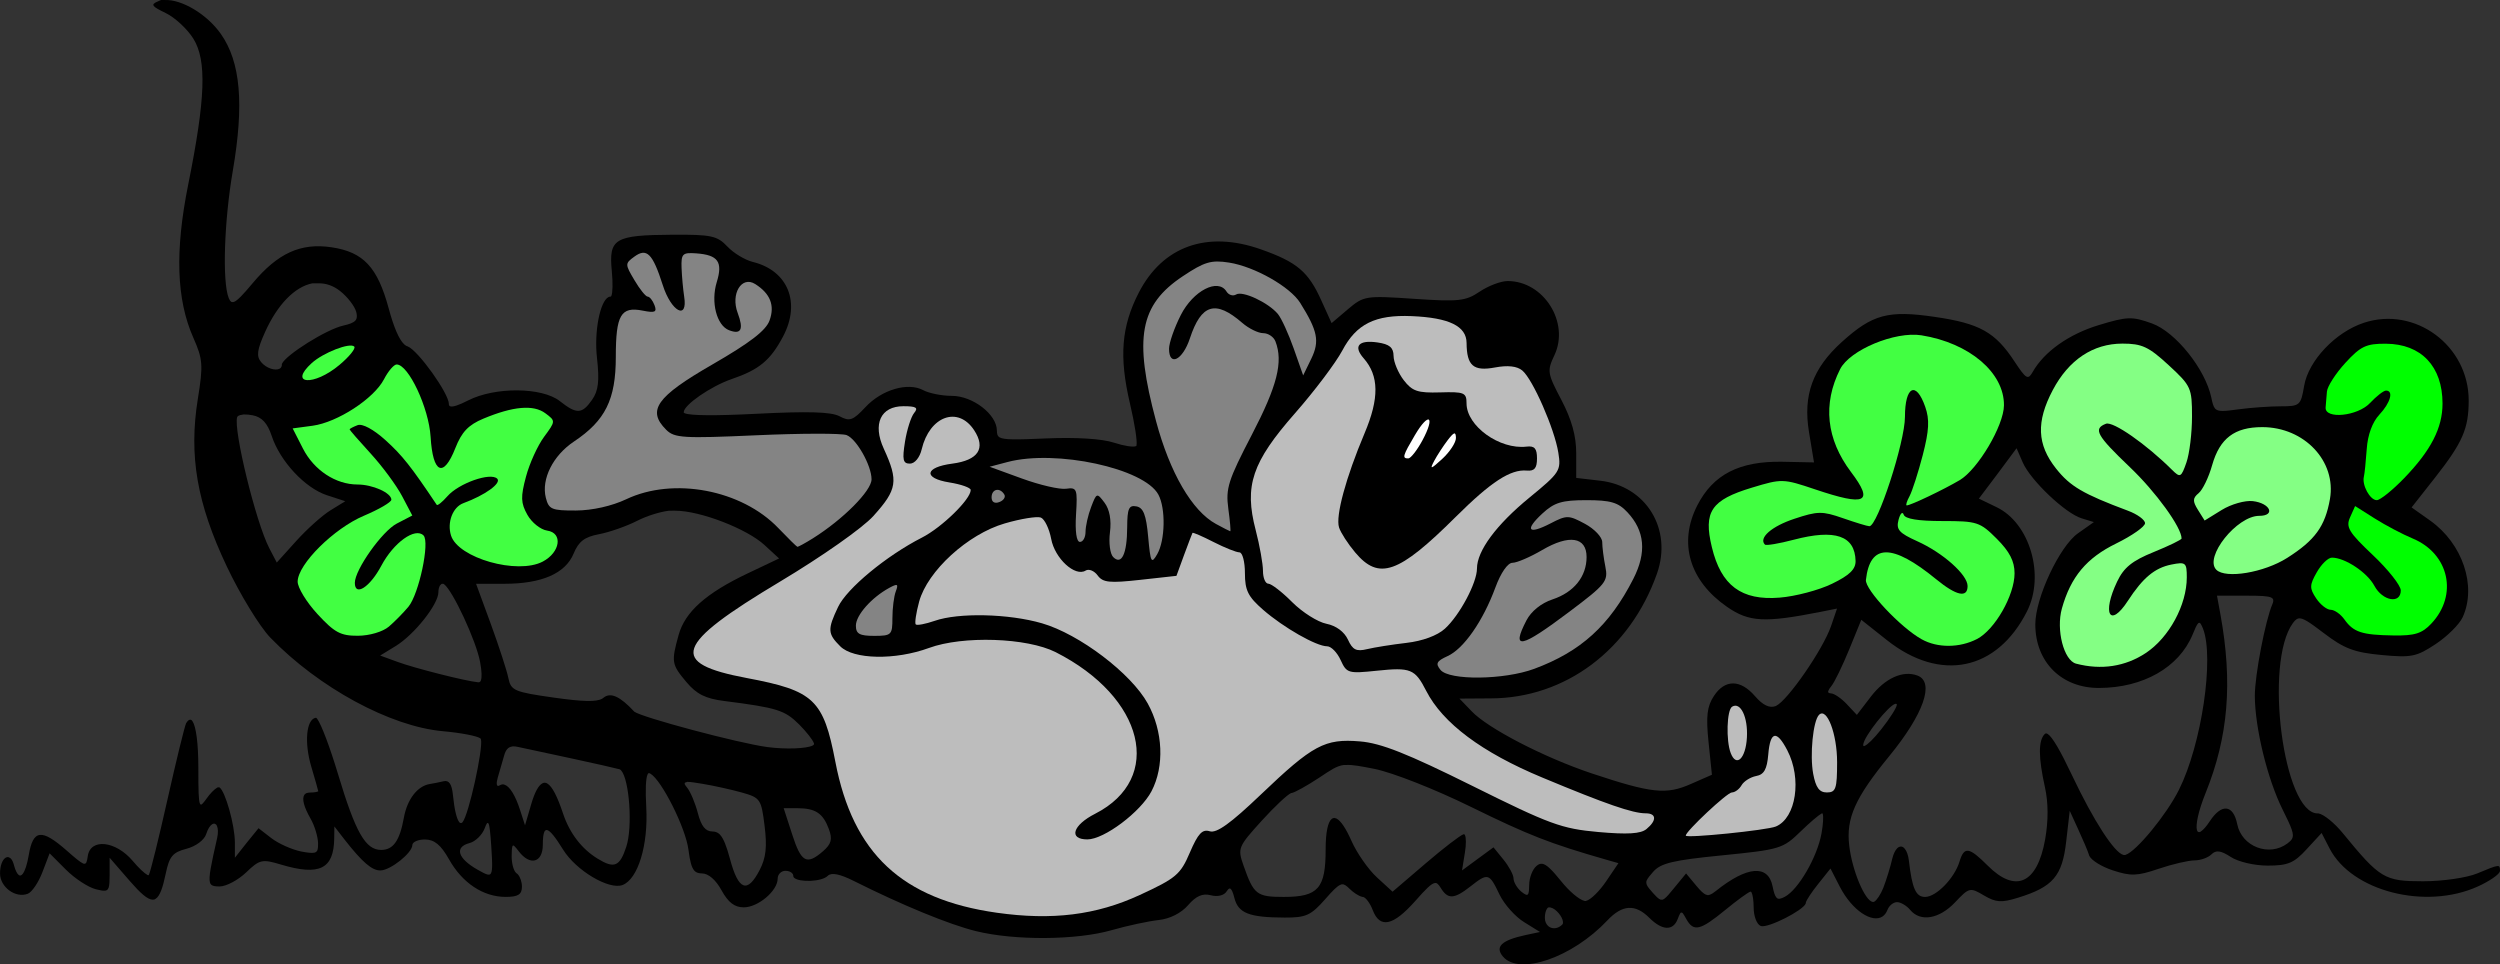 <?xml version="1.0" encoding="UTF-8" standalone="no"?>
<!-- Created with Inkscape (http://www.inkscape.org/) -->
<svg
    xmlns:inkscape="http://www.inkscape.org/namespaces/inkscape"
    xmlns:rdf="http://www.w3.org/1999/02/22-rdf-syntax-ns#"
    xmlns="http://www.w3.org/2000/svg"
    xmlns:cc="http://creativecommons.org/ns#"
    xmlns:dc="http://purl.org/dc/elements/1.1/"
    xmlns:sodipodi="http://sodipodi.sourceforge.net/DTD/sodipodi-0.dtd"
    id="svg32705"
    sodipodi:docname="_svgclean2.svg"
    viewBox="0 0 479 184.77"
    sodipodi:version="0.32"
    version="1.0"
    inkscape:version="0.48.3.1 r9886"
  >
  <rect x="0" y="0" width="479" height="184.77" fill="#333333" stroke="none"/>
  <sodipodi:namedview
      id="base"
      bordercolor="#666666"
      inkscape:pageshadow="2"
      inkscape:window-y="0"
      pagecolor="#ffffff"
      inkscape:window-height="645"
      inkscape:window-maximized="0"
      inkscape:zoom="1.3868859"
      inkscape:window-x="0"
      showgrid="false"
      borderopacity="1.0"
      inkscape:current-layer="svg32705"
      inkscape:cx="241.97743"
      inkscape:cy="-752.02251"
      inkscape:window-width="674"
      inkscape:pageopacity="0.0"
  />
  <g
      id="g37243"
      transform="translate(-5.062 -5.307)"
    >
    <path
        id="path32714"
        style="fill:#000000"
        inkscape:connector-curvature="0"
        d="m35.906 5.312c-0.192 0.064-0.386 0.182-0.562 0.25-0.371 0.142-0.638 0.303-0.782 0.438-0.004 0.004-0.027 0.027-0.031 0.031-0.003 0.004-0.028 0.027-0.031 0.031-0.008 0.016-0.026 0.053-0.031 0.062v0.031c-0.006 0.006-0.026 0.026-0.031 0.031v0.031c0 0.005-0.001 0.027 0 0.031-0.001 0.003 0 0.029 0 0.031 0.003 0.003 0.028 0.029 0.031 0.031v0.031c0.007 0.016 0.025 0.051 0.031 0.062 0.005 0.011 0.026 0.052 0.031 0.063 0.249 0.32 0.995 0.72 2.281 1.344 1.776 0.86 4.164 3.079 5.313 4.938 2.573 4.162 2.31 11.46-1 27.906-2.563 12.736-2.265 22.035 0.969 29.344 1.83 4.137 1.921 5.236 0.875 11.719-1.758 10.899-0.178 20.031 5.531 32.091 2.56 5.41 6.309 11.55 8.344 13.66 9.28 9.6 23.007 17.04 33.062 17.94 3.393 0.3 6.572 0.91 7.188 1.37 0.002 0 0.024 0.03 0.031 0.03 0.002 0.01 0.023 0.03 0.031 0.03v0.04c0.006 0 0.026 0.02 0.032 0.03-0.001 0 0 0.02 0 0.03 0.005 0.01 0.025 0.05 0.031 0.06 0.415 1.86-2.341 14.42-3.531 15.84-0.003 0.01-0.025 0.03-0.032 0.04-0.005 0-0.026 0.02-0.031 0.03-0.011 0-0.051 0.02-0.063 0.03-0.002 0-0.027 0.03-0.031 0.03-0.008 0-0.046 0.02-0.062 0.03h-0.188c-0.005-0.01-0.025-0.03-0.031-0.03h-0.031c-0.012-0.01-0.052-0.03-0.063-0.03-0.005-0.01-0.026-0.03-0.031-0.03-0.005-0.01-0.026-0.03-0.031-0.03-0.507-0.53-0.975-2.41-1.25-5.22-0.203-2.08-0.745-2.91-1.782-2.66-0.824 0.2-2.024 0.43-2.656 0.53-2.375 0.39-4.333 2.94-4.968 6.47-0.788 4.38-2.027 6.16-4.344 6.16-3.008 0-4.901-3.31-8.282-14.57-1.55-5.16-3.189-9.47-3.968-10.53-0.031-0.04-0.091-0.11-0.125-0.15-0.003-0.01-0.025-0.03-0.031-0.03-0.012-0.01-0.052-0.03-0.063-0.04h-0.094c-1.793 0.35-2.192 4.73-0.843 9.32 0.705 2.39 1.302 4.46 1.343 4.72v0.06h-0.031c-0.163 0.11-0.741 0.22-1.438 0.22-0.295 0-0.572 0.04-0.781 0.12-0.039 0.02-0.09 0.04-0.125 0.06-0.035 0.03-0.098 0.08-0.125 0.1-0.033 0.03-0.092 0.09-0.125 0.12-0.018 0.03-0.046 0.07-0.062 0.1-0.455 0.74-0.048 2.28 1.218 4.5 0.787 1.37 1.419 3.49 1.438 4.72 0.008 0.52-0.007 0.92-0.094 1.21-0.008 0.03-0.022 0.07-0.031 0.1-0.007 0.02-0.023 0.07-0.031 0.09-0.016 0.03-0.048 0.07-0.063 0.1-0.003 0-0.028 0.02-0.031 0.03-0.025 0.02-0.066 0.07-0.094 0.09-0.002 0-0.028 0.03-0.031 0.03-0.005 0.01-0.026 0.03-0.031 0.03-0.011 0.01-0.052 0.03-0.063 0.03-0.013 0.01-0.048 0.03-0.062 0.03-0.022 0.01-0.07 0.03-0.094 0.04-0.032 0.01-0.09 0.02-0.125 0.03-0.48 0.09-1.242 0.01-2.438-0.22-1.787-0.35-4.384-1.51-5.75-2.56l-2.468-1.91-2.282 2.81-2.25 2.85v-2.91c-0.005-3.4-1.848-9.83-2.937-10.56-0.016-0.01-0.05-0.03-0.063-0.03h-0.25c-0.036 0.01-0.093 0.04-0.124 0.06-0.515 0.26-1.385 1.14-2.094 2.16-0.3 0.42-0.554 0.75-0.75 0.93-0.003 0.01-0.025 0.03-0.032 0.03-0.028 0.03-0.067 0.05-0.093 0.07-0.01 0-0.046 0.02-0.063 0.03-0.003 0-0.028 0.03-0.031 0.03h-0.063c-0.014-0.01-0.05-0.03-0.062-0.03h-0.031c-0.009-0.01-0.027-0.03-0.031-0.03-0.003-0.01-0.029-0.03-0.032-0.03-0.005-0.02-0.026-0.06-0.031-0.07-0.279-0.57-0.313-2.59-0.313-6.87 0-4.75-0.449-7.95-1.124-8.94-0.032-0.04-0.09-0.12-0.126-0.16-0.004 0-0.026-0.02-0.031-0.03-0.027-0.02-0.069-0.05-0.093-0.06-0.014-0.01-0.049-0.03-0.063-0.03h-0.25c-0.006 0-0.026 0.02-0.031 0.03h-0.032c-0.012 0.01-0.046 0.02-0.062 0.03-0.003 0-0.029 0.03-0.031 0.03-0.011 0.01-0.052 0.03-0.063 0.03-0.14 0.11-0.292 0.3-0.437 0.54-0.294 0.6-1.901 7.17-3.594 14.71-1.653 7.37-3.201 13.63-3.531 14.32-0.003 0-0.028 0.02-0.032 0.03 0.001 0 0 0.03 0 0.03h-0.031c-0.005 0-0.025 0.02-0.031 0.03h-0.094c-0.011-0.01-0.052-0.03-0.062-0.03-0.016-0.01-0.05-0.03-0.063-0.03-0.548-0.29-1.665-1.33-2.781-2.66-3.267-3.88-8.119-4.41-8.625-0.94-0.075 0.52-0.145 0.91-0.25 1.16-0.007 0.02-0.024 0.05-0.031 0.06-0.015 0.03-0.046 0.07-0.063 0.1-0.004 0-0.025 0.02-0.031 0.03-0.004 0-0.027 0.02-0.031 0.03-0.004 0-0.023 0.02-0.031 0.03-0.006 0.01-0.026 0.03-0.032 0.03h-0.062c-0.006 0.01-0.026 0.03-0.032 0.03h-0.093c-0.05 0-0.129-0.01-0.188-0.03-0.01 0-0.051-0.02-0.062-0.03-0.536-0.23-1.468-1-3.063-2.41-4.9-4.31-6.509-4.12-7.344 0.82-0.311 1.84-0.737 3.05-1.156 3.59-0.006 0.01-0.028 0.03-0.031 0.03-0.038 0.04-0.089 0.09-0.125 0.13-0.003 0-0.028 0.02-0.031 0.03-0.024 0.01-0.07 0.05-0.094 0.06-0.025 0.01-0.073 0.02-0.094 0.03-0.01 0.01-0.051 0.03-0.062 0.03h-0.125c-0.011 0-0.052-0.02-0.063-0.03h-0.031c-0.005 0-0.026-0.02-0.031-0.03-0.011-0.01-0.052-0.03-0.063-0.03-0.321-0.23-0.662-0.88-0.937-1.94-0.144-0.55-0.341-0.94-0.563-1.19-0.006 0-0.025-0.02-0.031-0.03-0.006 0-0.025-0.02-0.031-0.03-0.034-0.03-0.095-0.07-0.125-0.09-0.055-0.04-0.131-0.07-0.188-0.1-0.011 0-0.052-0.02-0.062-0.03-0.031-0.01-0.091-0.02-0.125-0.03h-0.094c-0.075 0.01-0.176 0.03-0.25 0.06-0.032 0.02-0.086 0.04-0.125 0.07-0.029 0.01-0.07 0.04-0.094 0.06-0.534 0.41-0.969 1.47-0.969 2.94 0 2.62 2.966 4.8 5.312 3.9 0.804-0.31 2.059-2.17 2.813-4.15l1.374-3.6 3.126 3.13c1.712 1.71 4.273 3.38 5.718 3.75 0.784 0.19 1.363 0.32 1.75 0.28h0.063c0.011-0.01 0.051-0.03 0.062-0.03h0.031c0.025-0.01 0.071-0.03 0.094-0.03 0.022-0.01 0.074-0.03 0.094-0.03 0.005-0.01 0.026-0.03 0.031-0.04 0.011 0 0.052-0.02 0.063-0.03 0.006 0 0.025-0.02 0.031-0.03 0.008-0.01 0.046-0.04 0.063-0.06 0.022-0.03 0.046-0.07 0.062-0.1 0.04-0.06 0.095-0.16 0.125-0.24 0.153-0.47 0.187-1.23 0.187-2.38v-3.34l3.907 4.5c2.024 2.32 3.367 3.52 4.343 3.53h0.094c0.029-0.01 0.097-0.03 0.125-0.03h0.094c0.071-0.04 0.16-0.1 0.219-0.13 0.011 0 0.051-0.02 0.062-0.03 0.782-0.51 1.342-2.09 1.906-4.81 0.684-3.29 1.328-4.07 3.969-4.75 1.797-0.47 3.422-1.68 3.781-2.82 0.322-1.01 0.739-1.62 1.126-1.87 0.032-0.02 0.086-0.05 0.124-0.06 0.029-0.01 0.071-0.03 0.094-0.03h0.032c0.011-0.01 0.051-0.03 0.062-0.04 0.003 0.01 0.028 0 0.031 0 0.007 0.01 0.028 0 0.031 0h0.032c0.034 0.01 0.098 0.03 0.125 0.04h0.031c0.021 0.01 0.073 0.04 0.094 0.06 0.022 0.01 0.066 0.04 0.094 0.06 0.006 0.01 0.027 0.03 0.031 0.03 0.005 0.01 0.026 0.03 0.031 0.03 0.004 0.01 0.028 0.03 0.031 0.04 0.006 0.01 0.026 0.05 0.031 0.06 0.018 0.03 0.048 0.09 0.063 0.12 0.209 0.46 0.273 1.28 0.031 2.35-1.17 5.16-1.65 7.46-1.375 8.47 0.017 0.05 0.041 0.13 0.063 0.18 0.005 0.01 0.023 0.05 0.031 0.06 0.027 0.05 0.069 0.1 0.094 0.13 0.004 0 0.025 0.03 0.031 0.03 0.023 0.03 0.066 0.07 0.094 0.1 0.315 0.23 0.838 0.28 1.531 0.28 1.279 0 3.564-1.23 5.094-2.69 2.595-2.49 3.059-2.59 6.687-1.5 7.35 2.2 10.104 0.86 10.188-5l0.031-2.31 1.937 2.5c3.451 4.41 5.294 5.97 6.907 5.93 1.922-0.04 6.093-3.37 6.093-4.87 0-0.01 0.001-0.03 0-0.03 0.066-0.58 1.109-1.03 2.407-1.03 1.784 0 3.044 1 4.625 3.81 2.537 4.51 6.524 7.19 10.846 7.19 2.4 0 3.12-0.47 3.12-1.97 0-0.88-0.33-1.82-0.75-2.31-0.02-0.03-0.07-0.08-0.09-0.1-0.01-0.01-0.03-0.02-0.03-0.03-0.04-0.03-0.09-0.07-0.13-0.09-0.02-0.02-0.06-0.05-0.09-0.07 0 0-0.03-0.02-0.03-0.03-0.01 0-0.03-0.02-0.03-0.03-0.48-0.49-0.83-1.84-0.82-3.19 0.01-0.9 0.04-1.51 0.13-1.81 0.01-0.02 0.02-0.07 0.03-0.09v-0.03l0.03-0.03c0-0.01 0.03-0.03 0.03-0.04h0.03c0.01 0 0.03-0.02 0.04-0.03h0.06s0.02 0.03 0.03 0.03h0.03c0.02 0.02 0.07 0.04 0.09 0.07 0.01 0 0.03 0.02 0.03 0.03 0.2 0.17 0.47 0.51 0.82 0.97 2.17 2.86 4.62 2.2 4.62-1.25 0-1.17 0.09-2 0.28-2.44 0.03-0.06 0.06-0.14 0.1-0.19l0.03-0.03c0.01-0.01 0.04-0.05 0.06-0.06 0.01-0.01 0.05-0.03 0.06-0.03l0.03-0.03c0.04-0.02 0.1-0.03 0.13-0.04h0.09c0.61 0.09 1.61 1.34 3.1 3.75 2.47 4.01 8.81 7.78 11.4 6.79 2.96-1.14 4.94-7.67 4.54-14.88-0.19-3.33-0.09-5.53 0.24-6.28 0.01-0.02 0.03-0.05 0.04-0.06 0-0.01 0.02-0.06 0.03-0.07 0-0.01 0.02-0.05 0.03-0.06 0.01 0 0.05-0.03 0.06-0.03l0.03-0.03c0.01-0.01 0.05-0.02 0.07-0.03h0.09l0.03 0.03c0.01 0 0.05 0.02 0.06 0.03 0.04 0.01 0.09 0.04 0.13 0.06 2.14 1.24 6.75 10.37 7.28 14.6 0.28 2.19 0.59 3.37 1.12 3.96l0.07 0.07 0.06 0.06c0.06 0.05 0.15 0.12 0.22 0.16 0.29 0.16 0.68 0.25 1.12 0.25 1.23 0 2.67 1.25 3.75 3.25 1.27 2.31 2.49 3.25 4.25 3.25 2.75 0 6.5-3.17 6.5-5.5 0-0.83 0.68-1.5 1.5-1.5 0.6 0 1.1 0.22 1.35 0.56 0.01 0.02 0.05 0.07 0.06 0.09 0 0.01 0.02 0.05 0.03 0.07v0.03c0.01 0.02 0.03 0.07 0.03 0.09v0.03c0.01 0.02 0.03 0.07 0.03 0.09v0.13c0.01 0.01 0.03 0.05 0.03 0.06 0.01 0.01 0.03 0.05 0.03 0.07 0.01 0 0.03 0.04 0.04 0.06l0.03 0.03c0 0.01 0.02 0.02 0.03 0.03 0.96 0.89 5.27 0.79 6.44-0.38l0.03-0.03c0.7-0.64 2.31-0.31 4.93 1 9.29 4.66 18.32 8.37 23.44 9.63 7.43 1.83 19.3 1.74 26-0.19 3.03-0.87 7.08-1.73 9-1.94 2.14-0.22 4.32-1.33 5.63-2.84 1.52-1.75 2.77-2.32 4.34-1.91 1.32 0.35 2.57 0.05 3.06-0.75 0.09-0.14 0.18-0.25 0.25-0.34 0.02-0.02 0.05-0.05 0.07-0.06 0 0 0.02-0.03 0.03-0.03 0.01-0.01 0.05-0.03 0.06-0.04 0 0 0.03-0.02 0.03-0.03h0.03c0.01 0 0.03-0.02 0.03-0.03h0.16c0.02 0.01 0.05 0.03 0.06 0.03 0.25 0.17 0.5 0.74 0.75 1.75 0.74 2.94 2.82 3.76 9.63 3.78 4.08 0.02 5.04-0.41 7.78-3.53 1.43-1.63 2.26-2.49 2.91-2.75 0.07-0.02 0.17-0.07 0.24-0.09h0.32c0.01 0.01 0.05 0.03 0.06 0.03 0.08 0.03 0.18 0.06 0.25 0.1 0.01 0 0.05 0.02 0.06 0.03 0.25 0.14 0.52 0.39 0.81 0.68 0.76 0.75 1.76 1.39 2.35 1.53 0.03 0.01 0.09 0.03 0.12 0.04h0.13c0.53 0.12 1.35 1.21 1.84 2.5 1.38 3.62 3.91 3.08 8.19-1.75 2.02-2.29 3.04-3.31 3.72-3.41h0.22c0.02 0.01 0.07 0.02 0.09 0.03h0.03c0.01 0.01 0.05 0.03 0.07 0.03 0 0.01 0.02 0.03 0.03 0.03 0.02 0.02 0.07 0.05 0.09 0.07 0.19 0.15 0.39 0.42 0.59 0.75 1.37 2.26 2.57 2.2 5.69-0.25 3.37-2.65 3.61-2.59 5.56 1.5 0.92 1.93 3.07 4.32 4.75 5.34l3.03 1.88-2.78 0.59c-4.59 1-5.88 2.23-4.34 4.09 3.11 3.75 13.33 0.22 20.03-6.9 2.86-3.04 5.35-3.18 8.03-0.5 2.47 2.46 4.55 2.56 5.44 0.25 0.18-0.48 0.34-0.85 0.47-1.07 0.03-0.05 0.09-0.12 0.12-0.15l0.03-0.03h0.19c0.01 0 0.03 0.02 0.03 0.03 0.01 0 0.06 0.02 0.07 0.03l0.03 0.03c0 0.01 0.02 0.03 0.03 0.03l0.03 0.03c0.17 0.21 0.37 0.59 0.66 1.1 1.4 2.49 2.64 2.2 7.46-1.75 2.21-1.81 4.28-3.33 4.79-3.5h0.12c0.01 0 0.03 0.02 0.03 0.03 0.02 0.01 0.05 0.04 0.06 0.06 0.01 0.01 0.03 0.05 0.04 0.06 0.22 0.43 0.4 1.57 0.4 2.88 0 1.66 0.6 3.24 1.35 3.53 0.01 0 0.05 0.02 0.06 0.03 1.46 0.37 8.03-2.98 8.56-4.31v-0.06c0.01-0.01 0.03-0.03 0.03-0.04v-0.12c0.13-0.48 1.13-2.01 2.35-3.53l2.37-2.97 1.78 3.47c2.38 4.61 6.21 7.04 8.19 5.72 0.39-0.27 0.72-0.68 0.94-1.25 0.31-0.83 1.14-1.5 1.84-1.5s1.85 0.67 2.53 1.5c1.97 2.36 5.57 1.73 8.6-1.47 2.69-2.86 2.87-2.89 5.53-1.31 2.3 1.35 3.33 1.42 6.53 0.43 6.68-2.06 8.47-4.14 9.22-10.75l0.68-5.9 1.6 3.5c0.89 1.92 1.85 4.17 2.12 5.03v0.06c0.01 0.02 0.03 0.05 0.04 0.06 0.41 0.85 2.36 2.06 4.46 2.75 3.46 1.14 4.67 1.12 8.78-0.28 2.63-0.89 5.74-1.62 6.91-1.62s2.62-0.53 3.25-1.16c0.87-0.86 1.79-0.74 3.69 0.5 1.41 0.93 4.51 1.66 7.09 1.66 3.87 0 5.04-0.5 7.44-3.13l2.88-3.12 1.53 2.97c4.24 8.21 18.39 11.82 28.4 7.28 2.18-0.99 3.98-2.22 4.22-2.85v-0.09l0.03-0.03c0-0.3-0.01-0.53-0.06-0.69l-0.03-0.03v-0.03c-0.01-0.01-0.02-0.05-0.03-0.06s-0.03-0.03-0.03-0.04c-0.01 0-0.03-0.02-0.03-0.03-0.01 0-0.03-0.02-0.04-0.03h-0.03c-0.01 0-0.05-0.02-0.06-0.03h-0.25c-0.56 0.06-1.68 0.52-3.81 1.41-2 0.83-6.6 1.5-10.38 1.5-7.41 0-8.23-0.5-15.4-9.25-1.6-1.95-3.62-3.58-4.63-3.75h-0.16c-6.55 0-10.31-28.86-4.74-36.47 0.23-0.32 0.46-0.57 0.68-0.72 0.04-0.03 0.12-0.07 0.16-0.09 0.05-0.03 0.13-0.05 0.19-0.07 0.81-0.19 2 0.6 4.9 2.81 3.89 2.97 5.83 3.7 11.07 4.19 5.72 0.54 6.7 0.32 10.34-2.09 2.22-1.47 4.56-3.78 5.19-5.16 2.72-5.97-0.01-14.08-6.22-18.5l-3.57-2.53 4.5-5.718c5.27-6.707 6.44-9.369 6.44-14.781 0-10.506-10.27-18.116-20.09-14.875-5.46 1.802-10.62 7.272-11.44 12.094-0.63 3.734-0.83 3.906-4.44 3.906-2.07 0-5.78 0.255-8.25 0.594-2.63 0.362-3.75 0.468-4.34-0.125-0.01-0.006-0.03-0.025-0.03-0.031-0.34-0.391-0.51-1.07-0.72-2.094-1.15-5.466-6.85-12.587-11.37-14.219-3.82-1.373-4.72-1.345-10.19 0.313-5.73 1.734-10.47 5.099-12.66 8.968-0.18 0.313-0.34 0.555-0.5 0.719-0.01 0.013-0.04 0.045-0.06 0.063-0.01 0.004-0.03 0.025-0.03 0.031-0.01 0.006-0.03 0.026-0.03 0.031-0.01 0.006-0.06 0.026-0.07 0.032 0 0.005-0.02 0.025-0.03 0.031-0.02 0.01-0.07 0.024-0.09 0.031h-0.06c-0.01 0.006-0.03 0.025-0.04 0.031-0.01 0.001-0.04 0.001-0.06 0-0.01-0.005-0.05-0.025-0.06-0.031h-0.06c-0.01-0.005-0.05-0.026-0.06-0.031h-0.04c-0.01-0.006-0.05-0.026-0.06-0.031-0.48-0.275-1.14-1.192-2.25-2.876-3.69-5.615-6.65-7.274-15.22-8.531-8.96-1.315-11.97-0.523-17.84 4.781-5.62 5.074-7.48 10.218-6.31 17.282l0.96 5.812-6.03-0.125c-8.28-0.151-13.31 2.44-16.34 8.379-3.65 7.16-1.51 14.43 5.72 19.43 4.2 2.91 7.17 3.07 17.81 0.97l3.25-0.65-1.15 3.37c-1.56 4.5-8.32 14.26-10.54 15.28-0.01 0.01-0.05 0.03-0.06 0.03-1.16 0.45-2.45-0.15-3.94-1.87-2.8-3.26-5.78-3.3-7.9-0.06-1.31 1.99-1.54 3.86-1.03 8.81l0.65 6.28-4.06 1.78c-4.68 2.07-7.5 1.78-18.94-2.03-9.19-3.07-19.99-8.67-23.06-11.94l-2.31-2.4 5.93-0.04c14.33-0.01 26.76-9.31 31.91-23.9 3.01-8.53-2.07-16.818-10.91-17.814l-4.56-0.531v-4.75c0-3.304-0.88-6.45-2.84-10.187-2.69-5.114-2.77-5.551-1.34-8.563 2.97-6.281-2.05-14.238-8.97-14.219-1.29 0.004-3.7 0.919-5.35 2.032-2.69 1.813-4.01 1.952-12.56 1.374-9.3-0.627-9.62-0.582-12.69 2l-3.12 2.657-1.94-4.281c-2.49-5.556-4.65-7.413-11.66-9.876-10.28-3.614-18.76-0.578-23.34 8.313-3.33 6.478-3.81 12.24-1.69 21.25 0.9 3.829 1.43 7.238 1.25 8v0.063c0 0.005-0.02 0.025-0.03 0.031v0.031c0 0.005-0.02 0.027-0.03 0.031h-0.03c-0.45 0.254-2.29-0.02-4.22-0.656-2.27-0.749-7.27-1.066-13.06-0.813-5.75 0.252-8.01 0.291-8.88-0.218-0.01-0.005-0.05-0.026-0.06-0.032 0-0.002-0.03-0.027-0.03-0.031-0.07-0.055-0.14-0.127-0.19-0.187-0.05-0.072-0.09-0.165-0.12-0.25-0.07-0.213-0.1-0.482-0.1-0.782 0-3.097-4.62-6.656-8.62-6.656-1.94 0-4.41-0.507-5.5-1.094-2.93-1.567-7.93-0.101-11.06 3.25-2.4 2.569-3.03 2.793-4.97 1.75-1.61-0.858-6.07-0.974-16.03-0.468-7.83 0.397-12.49 0.348-13.6-0.094-0.04-0.016-0.09-0.044-0.12-0.062-0.01-0.006-0.03-0.026-0.04-0.032 0-0.004-0.02-0.027-0.03-0.031 0-0.006-0.02-0.026-0.03-0.031v-0.063c0-1.38 5.2-4.977 9.19-6.343 5.26-1.802 7.42-3.583 9.84-8.157 3.44-6.482 0.94-12.632-5.78-14.281-1.52-0.375-3.72-1.708-4.9-2.969-1.93-2.045-3.06-2.295-10.5-2.25-11.15 0.069-12.23 0.732-11.63 6.969 0.22 2.275 0.17 4.204-0.09 4.75-0.01 0.011-0.03 0.052-0.03 0.062-0.01 0.006-0.03 0.026-0.04 0.032 0 0.004-0.02 0.023-0.03 0.031h-0.06v0.031c-0.01 0-0.05-0.001-0.06 0h-0.13c-0.01 0.006-0.05 0.026-0.06 0.032 0-0.001-0.03-0.001-0.03 0-0.01 0.005-0.05 0.024-0.06 0.031h-0.03c-1.63 0.789-2.8 6.592-2.22 11.687 0.49 4.402 0.27 6.273-0.94 8-1.94 2.766-2.94 2.806-6.19 0.25-3.4-2.678-12.409-2.751-17.56-0.125-1.836 0.937-2.956 1.302-3.438 1.125-0.014-0.006-0.049-0.023-0.062-0.031l-0.031-0.031c-0.011-0.005-0.052-0.026-0.063-0.032v-0.031l-0.031-0.031c-0.006-0.005-0.026-0.026-0.031-0.031v-0.031c-0.006-0.011-0.026-0.052-0.032-0.063 0.001-0.003 0-0.029 0-0.031v-0.032c0-0.01 0.001-0.051 0-0.062 0.001-0.007 0-0.024 0-0.031 0-2.03-5.895-10.255-7.874-11.031-0.011-0.006-0.052-0.026-0.063-0.032h-0.031c-0.013-0.006-0.05-0.024-0.063-0.031h-0.031c-0.1-0.044-0.213-0.115-0.312-0.187-0.055-0.041-0.134-0.108-0.188-0.157-0.983-0.913-1.973-3.196-2.969-6.875-2.144-7.923-4.845-10.805-10.937-11.718-5.933-0.89-10.323 1.129-15.125 6.874-1.887 2.257-2.942 3.354-3.594 3.594h-0.031c-0.036 0.008-0.094 0.025-0.125 0.032h-0.063c-0.011 0-0.044-0.001-0.062 0-0.004-0.001-0.025-0.001-0.032 0-0.01 0-0.051-0.001-0.062 0-0.011-0.006-0.052-0.026-0.062-0.032h-0.032c-0.009-0.005-0.046-0.023-0.062-0.031-0.006-0.006-0.026-0.026-0.032-0.031-0.004-0.004-0.025-0.025-0.031-0.032-0.023-0.021-0.072-0.068-0.093-0.093-0.006-0.006-0.026-0.026-0.032-0.031-0.016-0.022-0.047-0.07-0.062-0.094-0.071-0.115-0.154-0.274-0.219-0.438-1.248-3.157-0.876-14.698 0.781-24.344 2.199-12.8 1.501-20.869-2.281-26.25-2.685-3.82-7.519-6.65-10.75-6.5-0.004 0-0.025 0-0.031 0-0.026-0.001-0.068 0-0.094 0-0.006-0-0.028-0-0.031 0-0.006-0-0.028-0-0.031 0-0.014-0-0.05 0.001-0.063 0-0.007-0-0.025 0-0.031 0-0.003 0-0.025 0-0.032 0-0.002 0-0.028 0-0.031 0-0.002 0-0.028-0-0.031 0-0.01-0-0.052 0-0.062 0-0.011-0-0.052 0-0.063 0-0.011-0-0.052 0-0.063 0-0.01-0-0.051 0-0.062 0-0.001-0-0.024-0-0.031 0-0.003-0-0.029 0.001-0.031 0-0.013 0.004-0.019-0.004-0.032 0zm29 54.282c0.027-0.005 0.068 0.005 0.094 0 0.011-0.001 0.05-0.001 0.062 0h0.032c0.011-0.001 0.05-0.001 0.062 0h0.032c0.011-0.001 0.049-0.001 0.062 0h0.031c0.011-0.001 0.05-0.001 0.063 0h0.031c0.011-0.001 0.05-0.001 0.063 0h0.031c0.011-0.001 0.05-0.001 0.062 0h0.031c0.012-0.001 0.051-0.001 0.063 0h0.031c0.004-0.001 0.025 0 0.032 0 0.025 0 0.067-0.001 0.093 0h0.031c0.087-0.006 0.164 0.002 0.25 0 1.445-0.036 2.861 0.449 4.157 1.468 1.421 1.118 2.81 2.918 3.093 4 0.133 0.509 0.162 0.922 0.063 1.25-0.008 0.024-0.022 0.072-0.031 0.094-0.008 0.017-0.026 0.052-0.032 0.063-0.007 0.014-0.023 0.048-0.031 0.062-0.005 0.011-0.026 0.052-0.031 0.063-0.023 0.034-0.067 0.093-0.094 0.125-0.005 0.006-0.025 0.025-0.031 0.031-0.376 0.398-1.104 0.679-2.281 0.938-3.225 0.708-11.027 5.627-11.75 7.312-0.006 0.01-0.026 0.051-0.032 0.062 0.001 0.003 0 0.029 0 0.032 0.001 0.011 0 0.051 0 0.062 0.001 0.003 0 0.028 0 0.032v0.031c0 0.007 0.001 0.024 0 0.031 0.001 0.011 0.001 0.052 0 0.062-0.011 0.075-0.041 0.157-0.062 0.219-0.015 0.035-0.047 0.097-0.062 0.125-0.014 0.024-0.047 0.072-0.063 0.094-0.034 0.042-0.083 0.09-0.125 0.125-0.022 0.017-0.07 0.048-0.094 0.063-0.787 0.459-2.55-0.031-3.562-1.25-0.943-1.136-0.778-2.353 0.75-5.75 2.382-5.299 5.708-8.684 9.062-9.344zm-13.25 25.125h0.063c0.015 0 0.046-0.001 0.062 0h0.031c0.486-0.018 1.063 0.042 1.657 0.156 1.758 0.336 2.843 1.506 3.656 3.969 1.597 4.839 6.359 9.956 10.563 11.346l3.531 1.15-2.844 1.75c-1.561 0.96-4.509 3.6-6.563 5.88l-3.718 4.12-1.438-2.75c-2.594-5.01-6.903-22.729-6.156-25.09v-0.031l0.031-0.031c0.009-0.017 0.024-0.048 0.031-0.063 0.027-0.043 0.075-0.089 0.126-0.125 0.177-0.115 0.5-0.215 0.874-0.25h0.063c0.003-0.003 0.029-0.028 0.031-0.031zm339.78 6.469 1.18 2.718c1.5 3.439 8.19 9.784 11.29 10.714l2.34 0.72-3.06 2.16c-3.52 2.49-8.16 12.39-8.16 17.44 0.01 7.21 5.02 12.21 12.22 12.18 8.43-0.02 15.3-3.93 17.91-10.21 0.48-1.18 0.8-1.9 1.06-2.16l0.03-0.03c0.01-0.01 0.05-0.03 0.06-0.03l0.03-0.03h0.07c0-0.01 0.02-0.03 0.03-0.04h0.03c0 0.01 0.02 0.03 0.03 0.04h0.03c0.01 0 0.05 0.02 0.06 0.03 0.01 0 0.03 0.03 0.03 0.03 0.03 0.03 0.08 0.09 0.1 0.12 0.13 0.2 0.28 0.51 0.44 0.91 2.19 5.59-0.27 22.22-4.6 30.87-2.42 4.85-8.2 11.83-10.22 12.47-0.01 0.01-0.05 0.03-0.06 0.03 0 0-0.03 0.01-0.03 0-0.01 0.01-0.05 0.01-0.06 0h-0.03c-0.02 0.01-0.06 0-0.07 0s-0.05 0.01-0.06 0c0 0.01-0.03 0-0.03 0-0.01 0.01-0.05 0-0.06 0-1.74-0.37-5.73-6.51-9.91-15.34-2.21-4.67-3.74-7.28-4.62-7.84-0.04-0.02-0.1-0.05-0.13-0.06-0.01-0.01-0.05-0.03-0.06-0.04h-0.22c-0.02 0.01-0.05 0.03-0.06 0.04-0.01 0-0.05 0.02-0.06 0.03-0.01 0-0.03 0.02-0.04 0.03-1.25 1.26-1.24 4.44 0.04 10.22 0.65 2.96 0.67 6.37 0.03 10-1.52 8.48-5.65 10.35-11 5-3.6-3.6-4.51-3.72-5.41-0.75-0.96 3.16-4.45 6.75-6.59 6.75-1.76 0-2.48-1.58-3.1-6.94-0.12-1.06-0.42-1.84-0.78-2.28-0.05-0.07-0.13-0.14-0.19-0.19 0-0.01-0.02-0.03-0.03-0.03 0-0.01-0.02-0.03-0.03-0.03 0-0.01-0.02-0.03-0.03-0.03-0.01-0.01-0.05-0.03-0.06-0.04-0.02 0-0.05-0.02-0.07-0.03-0.01 0-0.04-0.02-0.06-0.03-0.01 0-0.05-0.02-0.06-0.03h-0.09c-0.01 0-0.06-0.02-0.07-0.03h-0.12c-0.01 0.01-0.05 0.03-0.06 0.03h-0.1c-0.01 0.01-0.05 0.03-0.06 0.03-0.06 0.03-0.16 0.06-0.22 0.1-0.07 0.04-0.15 0.12-0.22 0.18-0.36 0.38-0.71 1.05-0.94 2-0.35 1.54-1.12 4.05-1.71 5.57-0.51 1.27-1.23 2.35-1.72 2.65-0.05 0.03-0.12 0.05-0.16 0.06-0.01 0.01-0.05 0.01-0.06 0h-0.03c-0.01 0.01-0.03 0.01-0.03 0-0.01 0.01-0.03 0-0.03 0-1.5-0.22-3.94-5.99-4.5-10.78-0.63-5.28 1.12-9.17 7.68-17.18 6.58-8.04 8.72-14.14 5.41-15.41-2.8-1.07-6.25 0.5-8.97 4.06l-2.66 3.47-1.93-2.06c-1.07-1.14-2.44-2.06-3.03-2.06-0.09 0-0.16-0.02-0.22-0.04-0.04 0-0.1-0.02-0.13-0.03-0.01 0-0.05-0.02-0.06-0.03-0.01 0-0.03-0.02-0.03-0.03-0.01 0-0.03-0.02-0.03-0.03l-0.03-0.03c-0.01-0.01-0.03-0.03-0.04-0.03v-0.16l0.04-0.12c0.07-0.22 0.25-0.51 0.56-0.88 0.62-0.75 2.17-3.95 3.44-7.06l2.31-5.66 4.93 3.91c10.23 8.09 21.06 5.86 26.82-5.53 3.48-6.9 0.54-16.93-5.85-19.97l-3.37-1.63 3.62-4.809 3.6-4.843zm-258.22 11.972c0.03-0.01 0.06 0 0.09 0h0.47c0.24-0.02 0.48 0 0.69 0 4.72 0 13.71 3.46 17.09 6.59l2.78 2.56-6 2.85c-8.05 3.83-12.02 7.39-13.25 11.81-1.43 5.16-1.36 5.63 1.5 9.03 1.94 2.31 3.66 3.17 7.25 3.62 10.12 1.29 11.59 1.75 14.35 4.5 1.42 1.43 2.61 2.96 2.81 3.57 0.01 0.01 0.03 0.05 0.03 0.06v0.16l-0.03 0.03c-0.01 0.01-0.03 0.05-0.03 0.06l-0.03 0.03-0.03 0.03c-0.04 0.03-0.11 0.07-0.16 0.1-1.14 0.58-5.1 0.76-8.69 0.28-5.57-0.75-24.01-5.68-25.47-6.78 0-0.01-0.02-0.03-0.03-0.04-2.7-2.91-4.53-3.73-5.87-2.62-0.06 0.05-0.15 0.11-0.22 0.16-1.13 0.66-3.67 0.6-9.28-0.19-7.6-1.08-8.23-1.34-8.72-3.75-0.29-1.43-1.79-6.05-3.345-10.31l-2.844-7.75h5.439c7.15 0 11.67-1.98 13.25-5.78 0.96-2.33 2.09-3.2 4.87-3.72 2-0.38 5.31-1.54 7.38-2.6 1.67-0.85 4.1-1.65 6-1.9zm-43.501 14h0.281c0.011 0 0.052 0.02 0.062 0.03 0.011 0 0.052 0.02 0.063 0.03 0.003 0 0.029 0.03 0.031 0.03 1.629 1.18 6.149 10.8 6.906 14.94 0.312 1.7 0.348 2.86 0.157 3.43-0.009 0.03-0.022 0.07-0.031 0.1-0.016 0.03-0.045 0.09-0.063 0.12-0.006 0.01-0.026 0.03-0.031 0.04-0.006 0-0.026 0.02-0.032 0.03-0.003 0-0.027 0.02-0.031 0.03-0.005 0-0.026 0.02-0.031 0.03h-0.031c-0.006 0-0.026 0.02-0.031 0.03h-0.032c-0.005 0.01-0.026 0.03-0.031 0.03h-0.219c-2.353-0.21-12.271-2.73-15.437-3.91l-3.313-1.21 2.969-1.82c3.538-2.15 8.187-8 8.187-10.31 0-0.5 0.104-0.94 0.282-1.25 0.015-0.02 0.046-0.07 0.062-0.09 0.038-0.05 0.108-0.12 0.156-0.16 0.003 0 0.029-0.03 0.032-0.03 0.005-0.01 0.026-0.03 0.031-0.03 0.016-0.01 0.052-0.03 0.063-0.03 0.003-0.01 0.028-0.03 0.031-0.03zm340.12 2.28h5.66c2.71 0 4.13 0.06 4.75 0.37 0.03 0.02 0.07 0.05 0.09 0.07 0.04 0.02 0.1 0.06 0.13 0.09l0.03 0.03c0.01 0.01 0.03 0.05 0.03 0.06l0.03 0.03c0.01 0.01 0.03 0.05 0.03 0.07 0.01 0.03 0.03 0.09 0.03 0.12 0.01 0.01 0.01 0.05 0 0.06 0.01 0.03 0.01 0.07 0 0.1v0.03c0.01 0.01 0.01 0.05 0 0.06-0.02 0.15-0.07 0.32-0.15 0.5-1.36 3.13-3.39 13.68-3.38 17.63 0.03 6.13 2.42 15.94 5.32 21.75 1.76 3.54 2.28 4.77 1.81 5.62-0.17 0.3-0.48 0.58-0.88 0.88-3.52 2.63-8.76 0.61-9.62-3.69-0.76-3.78-3.01-4.01-5.28-0.53-0.67 1.02-1.25 1.64-1.66 1.9-0.02 0.02-0.07 0.05-0.09 0.07-0.02 0-0.05 0.02-0.07 0.03-0.01 0-0.05 0.02-0.06 0.03h-0.09l-0.03 0.03h-0.06c-0.02-0.01-0.06-0.03-0.07-0.03h-0.03c-0.02-0.01-0.05-0.03-0.06-0.03l-0.03-0.03h-0.03c-0.01-0.01-0.03-0.06-0.04-0.07l-0.03-0.03c0-0.01-0.02-0.05-0.03-0.06 0-0.01-0.02-0.05-0.03-0.06-0.01-0.02-0.02-0.07-0.03-0.1-0.27-0.96 0.24-3.58 1.66-7.09 4.35-10.79 5.22-21.12 2.84-34.22l-0.66-3.59zm-61.62 20.72h0.16s0.02 0.03 0.03 0.03h0.03l0.03 0.03v0.03l0.03 0.03v0.06c-0.04 0.58-1.3 2.57-3 4.72-1.42 1.8-2.66 2.99-3.19 3.16 0 0-0.02 0.03-0.03 0.03h-0.12c-0.01 0-0.03-0.03-0.04-0.03 0-0.01-0.02-0.03-0.03-0.03 0-0.01-0.02-0.03-0.03-0.03v-0.16c0.09-1.57 4.9-7.58 6.16-7.84zm-264.94 8.15h0.1c0.29-0.01 0.65 0.04 1.03 0.13 1.18 0.26 5.75 1.24 10.15 2.18 4.4 0.95 8.52 1.88 9.16 2.07h0.03c0.01 0 0.05 0.02 0.06 0.03 0.01 0 0.05 0.02 0.07 0.03 0.03 0.02 0.09 0.07 0.12 0.09 0.01 0.01 0.02 0.03 0.03 0.04s0.05 0.04 0.06 0.06c1.54 1.72 2.24 10.77 0.97 14.62-1.24 3.78-2.29 4.23-5.47 2.28-3.07-1.87-5.39-4.89-6.65-8.68-1.09-3.27-2.08-5.19-3-5.72-0.06-0.03-0.14-0.08-0.19-0.1-0.01 0-0.05-0.02-0.06-0.03h-0.13c-0.01 0-0.05-0.02-0.06-0.03h-0.16c-0.01 0.01-0.05 0.03-0.06 0.03h-0.09c-0.01 0.01-0.05 0.03-0.07 0.03-0.02 0.01-0.07 0.03-0.09 0.04-0.01 0-0.05 0.02-0.06 0.03-0.72 0.38-1.44 1.67-2.09 3.87l-1.22 4.16-0.94-2.91c-0.91-2.83-1.98-4.53-2.97-4.87h-0.03c-0.04-0.01-0.09-0.03-0.13-0.04 0 0.01-0.02 0-0.03 0s-0.05-0.02-0.06-0.03h-0.12c-0.19 0.01-0.39 0.08-0.57 0.19-0.07 0.04-0.16 0.08-0.22 0.1h-0.06c-0.01-0.01-0.05 0-0.06 0 0 0-0.03-0.01-0.03 0-0.01-0.01-0.05-0.03-0.06-0.04-0.01 0-0.03-0.02-0.04-0.03 0-0.01-0.02-0.05-0.03-0.06-0.01-0.03-0.02-0.07-0.03-0.09s-0.02-0.07-0.03-0.1c-0.04-0.27 0.03-0.72 0.19-1.28 0.33-1.17 0.89-3.07 1.22-4.22 0.3-1.06 0.74-1.61 1.53-1.72h0.03c0.01 0 0.05-0.02 0.06-0.03zm159.28 3.57c0.02-0.01 0.04 0 0.06 0 0.01-0.01 0.03-0.01 0.04 0h0.06c0.02 0 0.07-0.01 0.09 0 0.01-0.01 0.03-0.01 0.03 0h0.04c0.02 0 0.06-0.01 0.09 0 0.01-0.01 0.02 0 0.03 0 1.23-0.07 2.77 0.23 5.38 0.74 3.5 0.7 11.59 3.88 18.65 7.35 10.91 5.35 14.96 6.95 25.81 10.06l2.32 0.66-2.35 3.47c-1.29 1.91-3.01 3.59-3.84 3.75-0.01 0-0.05 0.02-0.06 0.03h-0.16c-0.03-0.01-0.1-0.03-0.13-0.03-0.99-0.23-2.87-1.8-4.46-3.79-1.78-2.21-2.79-3.19-3.6-3.31-0.06-0.01-0.15 0-0.22 0h-0.03c-0.05 0.01-0.11 0.02-0.15 0.03h-0.04c-0.02 0.01-0.07 0.03-0.09 0.04 0-0.01-0.03 0-0.03 0-0.17 0.06-0.35 0.19-0.53 0.34-0.78 0.64-1.41 2.28-1.41 3.66 0 0.83-0.06 1.4-0.18 1.68-0.01 0.02-0.03 0.05-0.04 0.06 0 0.01-0.02 0.03-0.03 0.04 0 0-0.03 0.02-0.03 0.03l-0.03 0.03h-0.03c-0.01 0-0.03 0.02-0.03 0.03h-0.19c-0.01-0.01-0.05-0.03-0.06-0.03-0.04-0.01-0.11-0.04-0.16-0.06-0.19-0.1-0.43-0.27-0.72-0.5-0.82-0.69-1.5-1.84-1.5-2.54 0-0.69-0.88-2.32-1.94-3.62l-1.9-2.34-3.03 2.22-3 2.21 0.56-3.47c0.25-1.52 0.23-2.84 0-3.31-0.01-0.02-0.05-0.07-0.06-0.09l-0.03-0.03c-0.01-0.01-0.03-0.03-0.04-0.03h-0.15c-0.65 0.21-3.78 2.61-7.16 5.5l-6.43 5.5-3-2.75c-1.66-1.52-3.85-4.67-4.88-7-1.07-2.42-2.05-3.85-2.84-4.25-0.02-0.01-0.05-0.03-0.07-0.04-0.08-0.02-0.18-0.04-0.25-0.06h-0.03c-0.01 0-0.05-0.02-0.06-0.03h-0.09c-0.02 0.01-0.05 0.03-0.07 0.03h-0.09c-0.01 0.01-0.05 0.03-0.06 0.03-0.02 0.01-0.05 0.03-0.06 0.03-0.02 0.01-0.05 0.03-0.07 0.04-0.01 0-0.05 0.02-0.06 0.03-0.01 0-0.03 0.02-0.03 0.03-0.73 0.58-1.16 2.54-1.16 5.84 0 7.48-1.42 9.1-8.03 9.1-5.19 0-5.75-0.45-7.69-5.97-1.18-3.37-1.08-3.61 3.5-8.66 2.47-2.72 4.93-5.02 5.63-5.28h0.09c0.6-0.1 2.98-1.42 5.32-2.97 2.19-1.46 3.28-2.22 4.68-2.4zm-125.87 3.24s0.02 0.01 0.03 0c0 0.01 0.03 0 0.03 0h0.03c0.02 0.01 0.05 0 0.06 0 0.01 0.01 0.03 0.01 0.04 0 0.52 0 1.39 0.14 2.68 0.35 2.2 0.36 5.63 1.12 7.66 1.69 3.52 0.99 3.71 1.27 4.34 6.37 0.5 3.99 0.28 6.12-0.94 8.47-2.35 4.55-4.07 3.93-5.68-2.09-0.67-2.49-1.23-3.93-1.91-4.66-0.04-0.05-0.11-0.12-0.15-0.16-0.38-0.32-0.8-0.46-1.29-0.47-1.36 0-2.17-1.03-2.81-3.5-0.5-1.92-1.42-4.12-2.06-4.9-0.21-0.25-0.37-0.47-0.44-0.63 0-0.01-0.02-0.05-0.03-0.06v-0.15c0.01-0.01 0.03-0.03 0.03-0.04v-0.03c0.01-0.01 0.03-0.02 0.03-0.03 0.01 0 0.03-0.02 0.03-0.03h0.04c0-0.01 0.02-0.03 0.03-0.03h0.03c0.04-0.02 0.12-0.05 0.18-0.06h0.04c0-0.01 0.02-0.03 0.03-0.04zm18.53 5.04h2.66c3.43 0.02 4.87 0.95 6 4 0.72 1.96 0.47 2.86-1.13 4.25-3.14 2.72-4.18 2.13-5.91-3.25l-1.62-5zm198.87 1h0.16s0.03 0.02 0.03 0.03c0.01 0.01 0.03 0.05 0.03 0.06v0.03c0.15 0.49 0.07 2.01-0.25 3.75-0.82 4.51-4.42 10.71-7 12.09-0.38 0.21-0.71 0.34-0.97 0.38h-0.31c-0.02-0.01-0.07-0.02-0.09-0.03l-0.03-0.03h-0.04c-0.01-0.01-0.05-0.03-0.06-0.03 0-0.01-0.02-0.03-0.03-0.03 0-0.01-0.02-0.03-0.03-0.04-0.01 0-0.03-0.02-0.03-0.03-0.01 0-0.03-0.02-0.03-0.03-0.01 0-0.03-0.02-0.03-0.03-0.29-0.34-0.5-1.02-0.72-2.13-0.85-4.22-4.88-3.89-10.88 0.91-0.47 0.38-0.85 0.62-1.19 0.72-0.03 0.01-0.09 0.03-0.12 0.03h-0.03c-0.02 0.01-0.05 0.03-0.06 0.03h-0.19c-0.01 0-0.05-0.02-0.06-0.03-0.08-0.01-0.17-0.03-0.25-0.06-0.48-0.2-1.04-0.75-1.82-1.69l-1.97-2.37-2.31 2.81c-0.83 1.02-1.38 1.68-1.81 2-0.05 0.04-0.14 0.1-0.19 0.12-0.03 0.02-0.09 0.05-0.12 0.07-0.01 0-0.05 0.02-0.07 0.03h-0.37c-0.01-0.01-0.05-0.03-0.06-0.03-0.04-0.02-0.1-0.05-0.13-0.07-0.03-0.01-0.09-0.04-0.12-0.06-0.32-0.21-0.69-0.6-1.19-1.15-0.6-0.67-0.99-1.14-1.16-1.54-0.04-0.1-0.08-0.23-0.09-0.34v-0.25c0.01-0.03 0.02-0.09 0.03-0.13v-0.03c0.02-0.03 0.05-0.09 0.06-0.12 0.18-0.41 0.58-0.89 1.19-1.59 1.47-1.7 3.8-2.25 13.28-3.19 11.11-1.11 11.61-1.27 15.03-4.6 1.74-1.69 3.41-3.11 3.97-3.4l0.03-0.03zm-255.65 1.84h0.124c0.004 0 0.028 0.03 0.032 0.03 0.003 0 0.028 0.03 0.031 0.03 0.006 0.01 0.026 0.03 0.031 0.03 0.215 0.39 0.367 1.77 0.532 4.32 0.23 3.58 0.297 5.11-0.25 5.43h-0.032c-0.01 0.01-0.051 0.03-0.062 0.04-0.003-0.01-0.028 0-0.032 0-0.003-0.01-0.028 0-0.031 0h-0.156c-0.004-0.01-0.027-0.01-0.031 0h-0.063c-0.432-0.08-1.073-0.43-1.969-0.94-3.811-2.16-4.477-4.33-1.531-5.1 1.099-0.28 2.421-1.55 2.907-2.84 0.156-0.42 0.29-0.75 0.406-0.91 0.002 0 0.024-0.02 0.031-0.03 0.004 0 0.025-0.02 0.031-0.03 0.003 0 0.029-0.03 0.032-0.03zm203.31 16.16c0.01-0.01 0.02 0 0.03 0h0.22c0.04 0 0.11 0.02 0.16 0.03 1.04 0.21 2.3 1.78 2.37 2.75 0 0.07 0.01 0.18 0 0.25v0.03c0 0.02-0.02 0.04-0.03 0.06-0.03 0.06-0.06 0.12-0.09 0.16-0.01 0.01-0.03 0.02-0.03 0.03-0.74 0.74-1.67 0.85-2.35 0.5-0.09-0.05-0.2-0.13-0.28-0.19-0.42-0.35-0.69-0.9-0.69-1.62 0-0.78 0.19-1.48 0.47-1.82l0.09-0.09c0.01 0 0.03-0.03 0.04-0.03 0.01-0.01 0.05-0.03 0.06-0.03 0.01-0.01 0.02-0.03 0.03-0.03z"
    />
    <path
        id="path32784"
        style="fill:#bdbdbd"
        inkscape:connector-curvature="0"
        d="m223.44 176.79c6.98-3.23 7.8-3.92 9.61-8.16 1.56-3.63 2.38-4.5 3.8-4.05 1.32 0.42 4.01-1.52 9.76-7.01 10.01-9.56 12.28-10.77 19.02-10.21 4.04 0.33 9.05 2.32 21.59 8.55 14.81 7.36 17.05 8.18 24.06 8.81 5.62 0.5 8.15 0.35 9.25-0.57 2-1.65 1.93-3.01-0.16-3.01-2.49 0-7.56-1.75-19.82-6.86-11.56-4.81-19.06-10.41-22.23-16.61-2.15-4.2-2.97-4.53-9.47-3.85-5.46 0.57-5.77 0.48-6.92-2.04-0.66-1.45-1.82-2.64-2.58-2.64-2.07 0-8.35-3.58-12.28-7-2.88-2.51-3.48-3.71-3.48-7.01 0-2.19-0.47-3.99-1.06-3.99-0.58 0-2.81-0.89-4.95-1.98-2.14-1.1-3.96-1.88-4.04-1.75-0.07 0.13-0.8 2.03-1.61 4.23l-1.46 4-6.96 0.77c-5.86 0.65-7.14 0.52-8.14-0.85-0.65-0.89-1.69-1.31-2.3-0.93-2.02 1.25-5.9-2.31-6.6-6.06-0.37-1.97-1.27-3.82-1.99-4.1-0.73-0.27-3.85 0.23-6.92 1.13-7.07 2.05-14.79 9.11-16.39 14.98-0.59 2.17-0.88 4.14-0.65 4.37 0.24 0.23 1.87-0.08 3.63-0.69 4.58-1.6 14.19-1.38 20.55 0.47 7.18 2.08 17.09 9.6 20.27 15.37 2.94 5.33 3.22 12.03 0.72 16.81-2.09 3.98-9.08 9.23-12.29 9.23-3.65 0-2.83-2.72 1.5-4.92 13.24-6.76 9.43-22.33-7.56-30.95-5.51-2.79-17.79-3.2-24.29-0.81-6.45 2.37-14.47 2.22-17-0.32-2.42-2.41-2.46-3.23-0.41-7.54 1.68-3.55 9.25-9.81 16.07-13.29 3.82-1.95 9.34-7.33 9.34-9.118 0-0.438-1.84-1.089-4.08-1.447-5.08-0.813-4.76-2.908 0.55-3.604 4.98-0.652 6.47-2.92 4.19-6.399-3.08-4.695-8.54-2.713-10.05 3.649-0.37 1.589-1.33 2.75-2.26 2.75-1.33 0-1.49-0.729-0.94-4.201 0.37-2.31 1.16-4.785 1.75-5.5 0.85-1.019 0.4-1.299-2.06-1.299-4.36 0-5.93 3.403-3.76 8.128 2.85 6.219 2.6 7.818-2 12.921-2.07 2.29-9.83 7.74-17.86 12.55-20.27 12.13-21.48 15.64-6.34 18.49 12.85 2.42 14.64 4.12 16.93 16.05 3.37 17.57 12.75 26.33 30.93 28.91 10.59 1.5 19.04 0.46 27.39-3.4zm121.89-13.13c3.87-1.64 5-9.15 2.19-14.57-2.06-3.98-3.29-3.71-3.66 0.79-0.24 2.82-0.81 3.84-2.31 4.11-1.1 0.21-2.36 1-2.8 1.76-0.44 0.77-1.28 1.39-1.87 1.39-0.89 0-8.83 7.44-8.83 8.27 0 0.55 15.57-1.03 17.28-1.75zm11.72-12.33c0-5.44-1.96-10.56-3.46-9.06-1.15 1.14-1.79 7.71-1.12 11.31 0.5 2.64 1.18 3.56 2.62 3.56 1.72 0 1.96-0.71 1.96-5.81zm-17.28-4.71c0.22-3.91-1.22-6.91-2.84-5.91-1.01 0.63-1.19 6.48-0.26 8.89 1.07 2.79 2.87 1.06 3.1-2.98zm-65.22-18.14c3.06-0.35 5.91-1.4 7.35-2.71 2.83-2.57 6.15-8.8 6.15-11.53 0-3.39 3.7-8.39 10.06-13.6 5.82-4.768 6.08-5.165 5.53-8.596-0.72-4.559-4.9-14.086-6.91-15.753-1.01-0.838-2.78-1.034-5.22-0.578-4.14 0.777-5.42-0.331-5.45-4.701-0.02-3.218-3.34-4.837-10.54-5.138-6.97-0.291-10.57 1.499-13.27 6.592-1.25 2.353-5.33 7.769-9.08 12.037-8.22 9.365-9.74 13.863-7.52 22.357 0.77 2.96 1.4 6.48 1.4 7.83s0.46 2.45 1.03 2.45 2.63 1.59 4.57 3.54c1.95 1.95 4.9 3.81 6.56 4.14 1.86 0.37 3.43 1.54 4.12 3.04 0.89 1.96 1.61 2.32 3.66 1.82 1.41-0.34 4.81-0.88 7.56-1.2z"
    />
    <path
        id="path32748"
        style="fill:#000000"
        inkscape:connector-curvature="0"
        d="m264.71 111.15c-1.39-1.65-2.78-3.8-3.09-4.79-0.69-2.18 1.31-9.551 4.89-18.033 2.84-6.709 2.78-11.019-0.17-14.373-2.05-2.327-0.96-3.565 2.66-3.033 2.3 0.337 3.05 0.974 3.07 2.583 0.01 1.175 0.89 3.262 1.94 4.637 1.64 2.131 2.67 2.477 6.98 2.349 4.63-0.139 5.06 0.039 5.06 2.113 0 4.327 6.34 8.887 11.5 8.275 1.53-0.182 2 0.35 2 2.263 0 1.871-0.49 2.456-1.95 2.328-3.13-0.277-6.86 2.154-13.63 8.881-10.96 10.9-14.7 12.22-19.26 6.8z"
    />
    <path
        id="path32746"
        style="fill:#ffffff"
        inkscape:connector-curvature="0"
        d="m284.02 89.216c-0.03-1.259-0.35-1.173-1.58 0.425-0.84 1.1-2.02 2.9-2.6 4-0.89 1.678-0.64 1.61 1.57-0.425 1.45-1.333 2.62-3.133 2.61-4z"
    />
    <path
        id="path32744"
        style="fill:#ffffff"
        inkscape:connector-curvature="0"
        d="m277.6 89.68c2.51-4.663 1.25-5.567-1.43-1.025-2.36 4.003-2.5 4.486-1.28 4.486 0.46 0 1.68-1.557 2.71-3.461z"
    />
    <path
        id="path32742"
        style="fill:#42ff42"
        inkscape:connector-curvature="0"
        d="m383.86 127.74c3.41-1.77 7.19-8.37 7.19-12.59 0-2.32-0.95-4.15-3.4-6.61-3.22-3.22-3.77-3.4-10.42-3.4-4.64 0-7.15-0.41-7.42-1.22-0.23-0.68-0.67-0.23-0.99 0.99-0.49 1.86 0.09 2.52 3.57 4.09 4.92 2.21 9.66 6.42 9.66 8.59 0 2.34-2.15 1.87-6.02-1.3-8.45-6.91-12.68-6.87-13.46 0.13-0.2 1.85 6.64 9.13 10.68 11.37 3.05 1.7 7.27 1.67 10.61-0.05zm-27.77-10.59c3.35-1.62 4.53-2.78 4.5-4.36-0.12-4.86-3.91-6.16-11.85-4.07-2.81 0.74-5.29 1.16-5.52 0.93-1.26-1.27 1.28-3.5 5.63-4.94 4.48-1.49 5.36-1.5 9.32-0.12 2.41 0.84 4.68 1.53 5.06 1.54 1.56 0.03 6.82-16.112 6.82-20.957 0-5.898 2.14-6.942 3.89-1.902 0.85 2.426 0.74 4.503-0.48 9.227-0.87 3.353-2.01 6.894-2.53 7.872-0.53 0.97-0.77 1.77-0.54 1.77 0.75 0 7.1-3.031 10.16-4.846 3.48-2.071 8.44-10.446 8.47-14.322 0.06-6.274-6.63-11.954-15.81-13.421-5.04-0.807-13.72 2.803-15.58 6.484-3.37 6.664-2.65 13.42 2.08 19.7 4.44 5.885 2.9 6.625-6.92 3.317-6.07-2.044-6.33-2.05-12.07-0.311-7.8 2.359-9.31 4.589-7.67 11.389 1.76 7.37 5.67 10.28 13 9.68 3.02-0.24 7.54-1.44 10.04-2.66z"
    />
    <path
        id="path32752"
        style="fill:#84ff84"
        inkscape:connector-curvature="0"
        d="m416.2 130.42c4.46-2.95 7.85-9.2 7.85-14.49 0-2.84-0.2-3-2.97-2.45-3.18 0.64-5.46 2.55-8.31 6.93-3.45 5.32-5.02 2.52-2.06-3.68 1.28-2.69 2.88-3.98 7-5.65 2.94-1.2 5.34-2.36 5.34-2.6 0-2.12-4.92-8.917-9.9-13.66-6.38-6.09-7.09-7.364-4.59-8.322 1.36-0.521 7.7 3.898 12.65 8.82 1.59 1.572 1.76 1.483 2.77-1.399 0.59-1.692 1.07-5.652 1.07-8.8 0-5.498-0.18-5.886-4.48-9.851-3.82-3.525-5.12-4.127-8.85-4.127-5.63 0-10.29 3.105-13.35 8.907-3.2 6.064-3.02 10.429 0.62 15.022 2.72 3.435 5.15 4.857 13.81 8.1 1.79 0.67 3.25 1.74 3.25 2.38 0 0.65-2.48 2.39-5.51 3.88-5.71 2.79-8.72 6.4-10.42 12.46-1.14 4.08 0.36 9.95 2.71 10.57 4.83 1.27 9.43 0.57 13.37-2.04zm27.09-18.22c5.33-3.38 7.27-6.05 8.19-11.28 1.26-7.228-4.89-13.768-12.96-13.776-5.32-0.004-8.15 2.145-9.61 7.283-0.65 2.318-1.82 4.735-2.59 5.372-1.15 0.951-1.18 1.521-0.13 3.201l1.28 2.04 3.27-2.02c1.79-1.11 4.48-1.87 5.96-1.7 3.37 0.4 4.42 2.82 1.23 2.82-4.29 0-10.61 7.94-8.22 10.33 1.78 1.78 9.14 0.55 13.58-2.27z"
    />
    <path
        id="path32738"
        style="fill:#848484"
        inkscape:connector-curvature="0"
        d="m176.05 123.72c0-1.88 0.29-4.18 0.65-5.11 0.54-1.42 0.34-1.53-1.25-0.67-3.41 1.86-6.4 5.24-6.4 7.24 0 1.57 0.69 1.96 3.5 1.96 3.32 0 3.5-0.18 3.5-3.42zm44.98-17.4c0.02-3.58 0.32-4.27 1.77-3.99 1.33 0.25 1.87 1.63 2.25 5.82 0.45 4.99 0.61 5.29 1.75 3.31 1.51-2.65 1.63-8.74 0.21-11.38-2.69-5.041-19.62-8.701-28.9-6.252l-3.44 0.908 6.21 2.262c3.41 1.245 7.21 2.123 8.44 1.953 2.09-0.292 2.21 0.003 1.91 4.939-0.2 3.27 0.08 5.25 0.75 5.25 0.59 0 1.07-0.87 1.07-1.93 0-1.07 0.48-3.21 1.07-4.75 1.05-2.759 1.11-2.777 2.58-0.82 0.96 1.28 1.33 3.32 1.03 5.66-0.26 2.01 0.02 4.14 0.62 4.74 1.62 1.62 2.66-0.62 2.68-5.72zm77.98 27.14c8.95-3.32 14.44-8.3 19-17.25 2.58-5.06 2.21-9.19-1.15-12.77-1.76-1.88-3.21-2.3-7.84-2.3-4.71 0-6.15 0.44-8.44 2.56-3.47 3.21-2.72 4.11 1.57 1.89 3.1-1.61 3.46-1.6 6.59 0.08 1.82 0.98 3.31 2.56 3.31 3.5 0 0.95 0.27 3.07 0.6 4.72 0.56 2.79 0.09 3.37-6.89 8.62-9.37 7.05-11.21 7.43-8.23 1.66 0.91-1.75 2.84-3.31 5-4.02 4.1-1.36 6.52-4.37 6.52-8.12 0-3.85-3.32-4.37-8.5-1.34-2.3 1.35-4.86 2.45-5.7 2.45-0.91 0-2.24 1.92-3.28 4.75-2.38 6.44-6.06 11.72-9.16 13.13-2.11 0.96-2.35 1.43-1.34 2.65 1.7 2.04 12.19 1.92 17.94-0.21zm-138.18-25.02c5.77-3.62 11.22-9.102 11.22-11.292 0-2.654-2.87-7.742-4.78-8.475-0.95-0.365-8.72-0.35-17.27 0.032-14.06 0.629-15.72 0.528-17.3-1.06-3.72-3.713-1.87-6.322 8.85-12.503 7.22-4.164 10.27-6.508 10.96-8.437 1.04-2.883 0.14-5.148-2.75-6.975-2.6-1.642-4.74 1.877-3.36 5.532 1.19 3.165 0.67 4.21-1.65 3.316-2.38-0.912-3.53-5.395-2.36-9.206 1.2-3.903 0.26-5.218-3.93-5.521-2.64-0.19-2.9 0.075-2.81 2.79 0.06 1.65 0.29 4.125 0.5 5.5 0.73 4.605-2.48 2.879-4.1-2.206-1.94-6.07-3.07-7.199-5.45-5.453-1.8 1.31-1.8 1.439 0.02 4.504 1.02 1.735 2.16 3.155 2.54 3.155 0.37 0 0.96 0.733 1.3 1.628 0.51 1.342 0.12 1.528-2.25 1.055-4.19-0.84-5.16 0.821-5.16 8.869 0 8.164-2 12.198-8.03 16.219-4.01 2.678-6.27 7.193-5.38 10.758 0.56 2.23 1.12 2.47 5.77 2.45 3.14-0.01 6.89-0.86 9.64-2.16 9.05-4.298 22.11-1.821 29.14 5.53 1.85 1.93 3.49 3.54 3.64 3.58 0.16 0.04 1.51-0.7 3-1.63zm79.58-5.66c-0.53-3.892-0.04-5.44 4.52-14.206 4.86-9.351 6.02-13.921 4.51-17.851-0.33-0.87-1.39-1.582-2.35-1.582-0.95 0-2.76-0.887-4.01-1.971-5.12-4.442-7.85-3.637-10.03 2.956-1.38 4.183-4 5.495-4 2.004 0-1.107 1.01-4.01 2.25-6.452 2.37-4.677 7.14-7.137 8.76-4.516 0.42 0.679 1.25 0.934 1.85 0.566 1.23-0.763 6.18 1.555 8 3.746 0.67 0.807 2.03 3.783 3.03 6.614l1.81 5.148 1.56-3.208c1.62-3.352 1.23-5.308-2.12-10.678-1.93-3.101-8.76-6.968-13.64-7.731-3.42-0.534-4.71-0.154-8.88 2.626-8.24 5.496-9.4 11.757-5.11 27.741 2.65 9.901 6.91 17.224 11.47 19.704 1.39 0.75 2.62 1.39 2.75 1.41s-0.04-1.92-0.37-4.32zm-42.93-2.74c-0.87-1.416-2.43-1.048-2.43 0.57 0 0.89 0.58 1.24 1.49 0.89 0.82-0.31 1.25-0.97 0.94-1.46z"
    />
    <path
        id="path32736"
        style="fill:#00ff00"
        inkscape:connector-curvature="0"
        d="m470.91 124.78c5.15-5.47 3.42-13.37-3.56-16.29-1.95-0.81-5.23-2.54-7.3-3.85l-3.75-2.37-0.97 2.17c-0.84 1.87-0.24 2.86 4.37 7.22 2.94 2.78 5.35 5.83 5.35 6.77 0 2.65-3.48 2.05-5.05-0.87-1.37-2.58-5.67-5.42-8.15-5.41-0.72 0-2.02 1.26-2.89 2.8-1.4 2.46-1.42 3.05-0.13 4.99 0.8 1.21 2.06 2.2 2.78 2.2 0.73 0 1.91 0.83 2.63 1.84 1.74 2.46 3.36 2.99 9.38 3.08 4.1 0.07 5.5-0.37 7.29-2.28zm-5.18-27.889c5.11-5.297 7.32-9.602 7.32-14.266 0-7.124-4.08-11.427-10.87-11.462-3.77-0.019-4.82 0.482-7.75 3.673-1.86 2.033-3.45 4.508-3.53 5.5-0.08 0.993-0.2 2.354-0.25 3.024-0.19 2.331 6.12 1.709 8.51-0.839 1.23-1.309 2.61-2.38 3.06-2.38 1.51 0 0.86 2.339-1.28 4.619-1.32 1.405-2.23 3.866-2.41 6.564-0.17 2.374-0.41 4.767-0.55 5.317-0.4 1.613 1.18 4.499 2.47 4.499 0.65 0 3.03-1.912 5.28-4.249z"
    />
    <path
        id="path32740"
        style="fill:#42ff42"
        inkscape:connector-curvature="0"
        d="m79.566 125.37c1.11-0.95 2.794-2.66 3.742-3.8 2.027-2.43 4.148-12.42 2.902-13.67-1.607-1.6-5.723 1.35-8.086 5.8-2.18 4.11-5.076 5.98-5.076 3.28 0-2.51 5.238-9.91 8.045-11.36l2.966-1.54-1.958-3.72c-1.078-2.045-3.78-5.708-6.006-8.139s-4.047-4.52-4.047-4.643 0.685-0.486 1.522-0.807c0.917-0.352 3.045 0.791 5.352 2.875 3.195 2.886 4.912 5.054 9.814 12.384 0.144 0.22 1.061-0.52 2.037-1.63 2.179-2.496 8.286-4.648 9.557-3.374 0.86 0.859-2.319 3.154-6.499 4.694-2.029 0.75-3.147 3.7-2.352 6.2 1.371 4.32 12.721 7.54 17.571 4.99 3.38-1.78 3.9-5.5 0.84-5.94-1.25-0.18-2.95-1.54-3.78-3.02-1.27-2.27-1.31-3.43-0.27-7.307 0.67-2.537 2.24-5.975 3.47-7.639 2.22-3.013 2.23-3.034 0.24-4.516-2.27-1.687-6.18-1.345-11.881 1.038-2.862 1.195-4.149 2.548-5.361 5.635-2.282 5.808-4.318 4.885-4.742-2.149-0.336-5.556-4.235-13.871-6.505-13.871-0.529 0-1.619 1.27-2.422 2.824-1.921 3.715-8.931 8.278-13.701 8.917l-3.802 0.51 1.966 3.854c2.119 4.155 6.277 6.895 10.462 6.895 2.902 0 6.484 1.609 6.484 2.909 0 0.47-2.362 1.85-5.25 3.07-5.77 2.44-12.639 9.26-12.707 12.6-0.024 1.15 1.688 3.96 3.803 6.25 3.263 3.54 4.439 4.17 7.75 4.15 2.225-0.01 4.772-0.77 5.922-1.75zm-9.48-50.132c1.904-1.596 3.187-3.184 2.851-3.528-0.81-0.828-5.929 1.157-8.137 3.155-4.562 4.129 0.389 4.478 5.286 0.373z"
    />
  </g
  >
</svg
>
